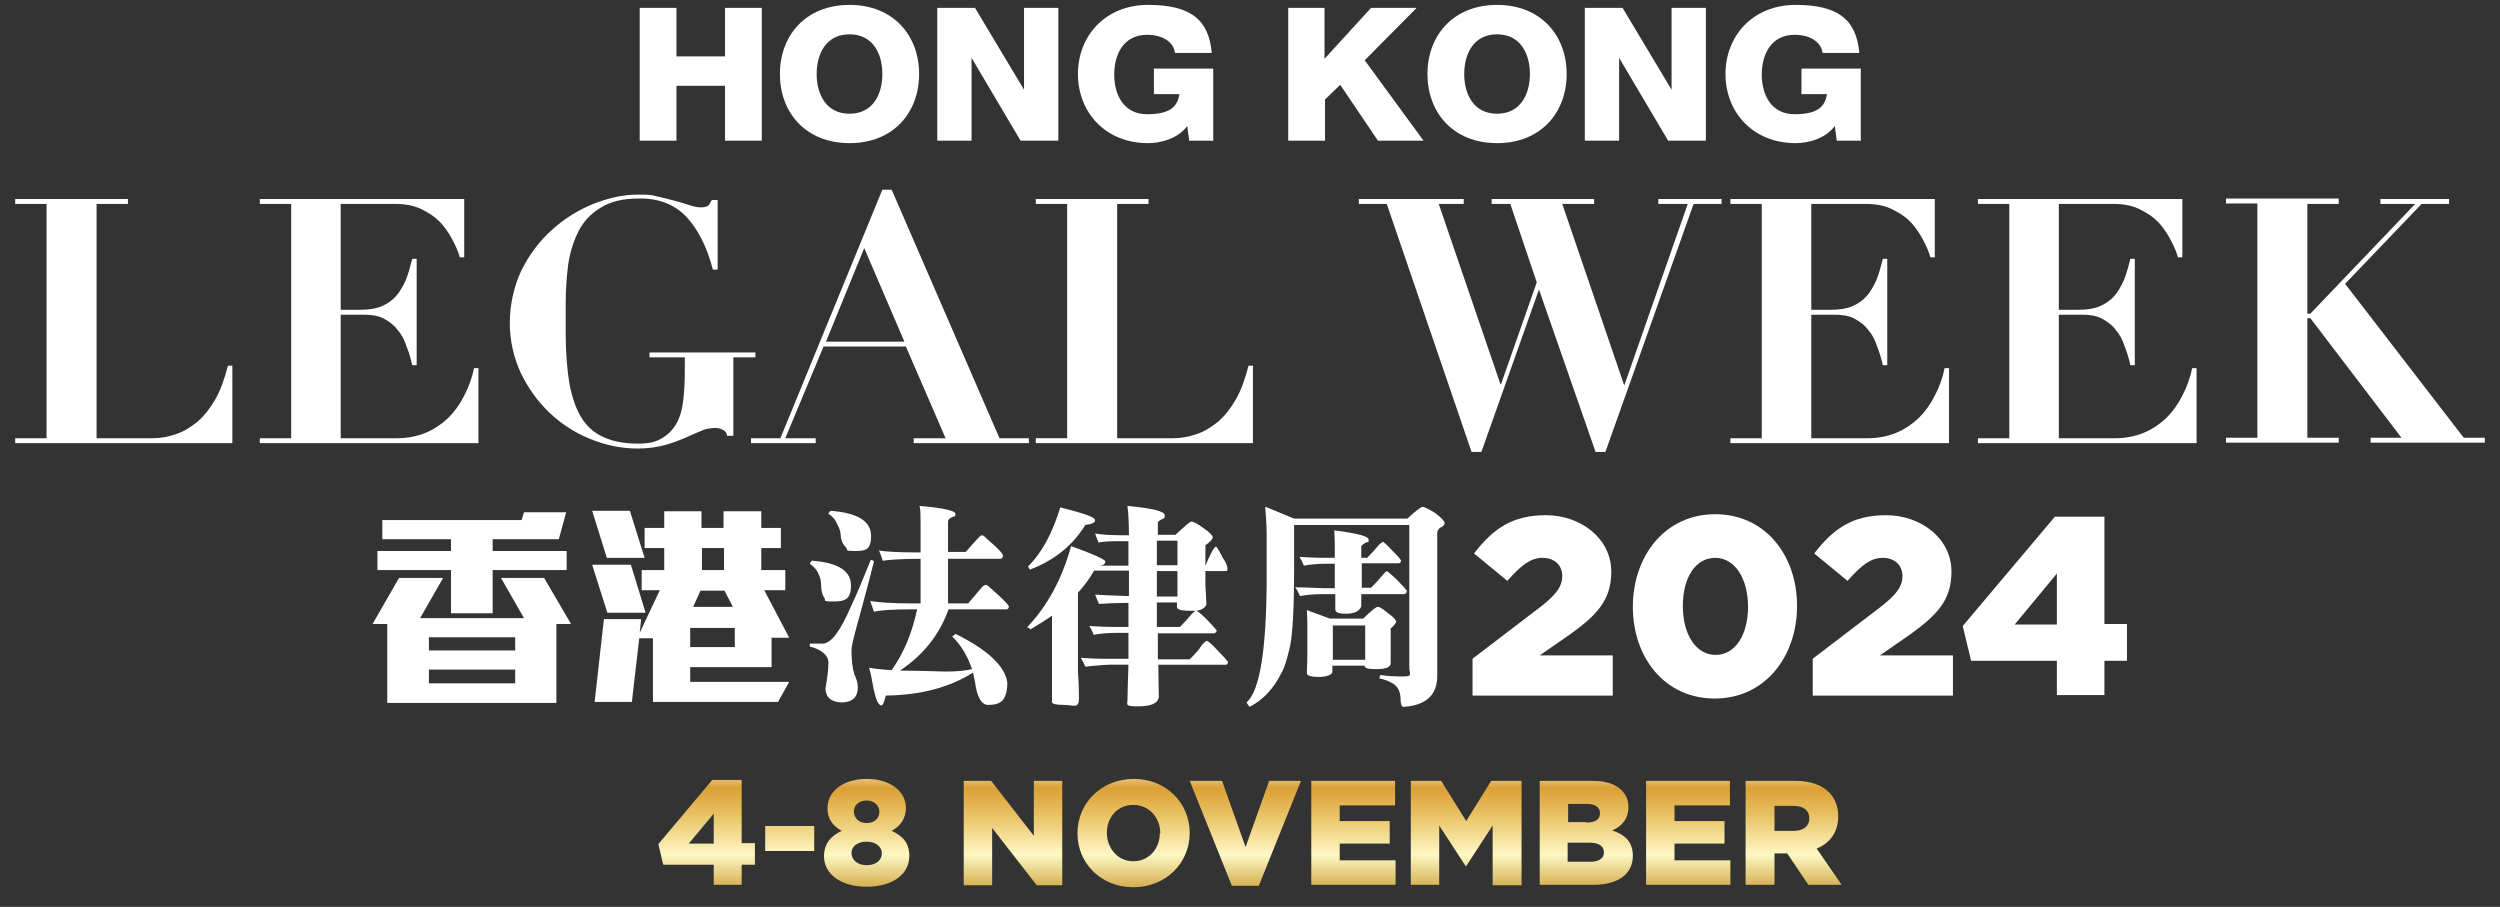<?xml version="1.0" encoding="UTF-8"?>
<svg xmlns="http://www.w3.org/2000/svg" width="510" height="185" xmlns:xlink="http://www.w3.org/1999/xlink" version="1.1" viewBox="0 0 510 185">
  <rect x="0" y="0" width="510" height="185" fill="#333333" stroke="none"/>
  <defs>
    <style>
      .cls-1 {
        fill: url(#linear-gradient);
      }

      .cls-2 {
        fill: #fff;
      }
    </style>
    <linearGradient id="linear-gradient" x1="255" y1="29.98" x2="255" y2="2.78" gradientTransform="translate(0 185.28) scale(1 -1)" gradientUnits="userSpaceOnUse">
      <stop offset="0" stop-color="#fff"/>
      <stop offset=".2" stop-color="#dba035"/>
      <stop offset=".4" stop-color="#e8c163"/>
      <stop offset=".7" stop-color="#fef8c4"/>
      <stop offset="1" stop-color="#ca9e35"/>
    </linearGradient>
  </defs>
  <!-- Generator: Adobe Illustrator 28.7.1, SVG Export Plug-In . SVG Version: 1.2.0 Build 142)  -->
  <g>
    <g id="Layer_1">
      <g id="Layer_1-2" data-name="Layer_1">
        <g>
          <g>
            <g>
              <path class="cls-2" d="M130.5,1.6h7.5v9.9h9.9V1.6h7.5v27.1h-7.5v-11.2h-9.9v11.2h-7.5V1.6Z"/>
              <path class="cls-2" d="M173.3,1c9,0,14.2,6.3,14.2,14.1s-5.2,14.1-14.2,14.1-14.2-6.3-14.2-14.1,5.2-14.1,14.2-14.1ZM173.3,23.2c4.8,0,6.7-4,6.7-8.1s-1.9-8.1-6.7-8.1-6.7,4-6.7,8.1,1.9,8.1,6.7,8.1Z"/>
              <path class="cls-2" d="M191.2,1.6h7.7l10,16.7h0V1.6h7v27.1h-7.7l-10-16.9h0v16.9h-7V1.6Z"/>
              <path class="cls-2" d="M247.4,28.7h-4.8l-.4-3c-1.9,2.6-5.4,3.5-8,3.5-8.7,0-14.3-6.3-14.3-14.1s5.6-14.1,14.3-14.1,12.4,3,13,9.8h-7.5c-.3-2.3-2.6-3.7-5.7-3.7-4.8,0-6.7,4-6.7,8.1s1.9,8.1,6.7,8.1,6.2-1.6,6.6-4.1h-5.2v-5.2h12.1v14.9l-.1-.2Z"/>
              <path class="cls-2" d="M262.7,1.6h7.5v10.4l9.5-10.4h9.3l-10.6,10.7,12,16.4h-9.3l-7.7-11.4-3.1,3v8.4h-7.5V1.6h-.1Z"/>
              <path class="cls-2" d="M305.4,1c9,0,14.2,6.3,14.2,14.1s-5.2,14.1-14.2,14.1-14.2-6.3-14.2-14.1,5.2-14.1,14.2-14.1ZM305.4,23.2c4.8,0,6.7-4,6.7-8.1s-1.9-8.1-6.7-8.1-6.7,4-6.7,8.1,1.9,8.1,6.7,8.1Z"/>
              <path class="cls-2" d="M323.3,1.6h7.7l10,16.7h0V1.6h7v27.1h-7.7l-10-16.9h0v16.9h-7V1.6Z"/>
              <path class="cls-2" d="M379.5,28.7h-4.8l-.4-3c-1.9,2.6-5.4,3.5-8,3.5-8.7,0-14.3-6.3-14.3-14.1s5.6-14.1,14.3-14.1,12.4,3,13,9.8h-7.5c-.3-2.3-2.6-3.7-5.7-3.7-4.8,0-6.7,4-6.7,8.1s1.9,8.1,6.7,8.1,6.2-1.6,6.6-4.1h-5.2v-5.2h12.1v14.9l-.1-.2Z"/>
            </g>
            <g>
              <g>
                <path class="cls-2" d="M26.1,40.6v1h-6.4v47.8h11.5c1.5,0,3.1-.3,4.6-.8,1.6-.5,3-1.4,4.4-2.5,1.4-1.2,2.6-2.7,3.7-4.6,1.1-1.9,1.9-4.2,2.6-6.9h.9v15.8H3.1v-1h6.4v-47.8H3.1v-1s23,0,23,0Z"/>
                <path class="cls-2" d="M94.7,40.6v11.9h-.9c-.2-.8-.6-1.8-1.2-3s-1.3-2.4-2.3-3.6c-1-1.2-2.3-2.2-3.9-3-1.6-.9-3.5-1.3-5.8-1.3h-11.1v21.6h3.9c1.7,0,3.2-.2,4.4-.7,1.2-.5,2.2-1.2,3-2.1.8-.9,1.4-2,2-3.3.5-1.3.9-2.7,1.3-4.3h.9v21.7h-.9c-.3-1.3-.7-2.7-1.2-3.9-.4-1.3-1-2.4-1.8-3.3-.7-1-1.7-1.7-2.8-2.3-1.1-.6-2.5-.8-4.1-.8h-4.7v25.2h11.5c2.1,0,4.1-.4,5.8-1.1,1.7-.7,3.2-1.7,4.6-3,1.3-1.3,2.4-2.8,3.3-4.6.9-1.7,1.6-3.6,2-5.6h.9v15.3h-44.6v-1h6.4v-47.8h-6.4v-1h41.8-.1Z"/>
                <path class="cls-2" d="M145.4,54.9c-1.2-4.6-3-8.1-5.4-10.7-2.4-2.5-5.7-3.8-9.7-3.7-3.2,0-5.8.6-7.8,1.9-2,1.2-3.5,2.8-4.5,4.8s-1.7,4.2-2.1,6.8c-.3,2.5-.5,5.1-.5,7.7v6.1c0,4.2.3,7.8.8,10.7.6,2.9,1.4,5.2,2.6,7s2.7,3,4.6,3.8,4.1,1.2,6.7,1.2,3.8-.4,5.1-1.2c1.3-.8,2.2-1.8,2.9-3.1.7-1.3,1.1-2.9,1.3-4.7.2-1.8.3-3.8.3-5.9v-2.7h-7.2v-1h21.6v1h-4.5v16h-1.3c0-.6-.4-1-.8-1.2s-.9-.4-1.5-.4c-1.1,0-2.2.2-3.2.7-1,.4-2.1.9-3.2,1.4-1.2.5-2.5,1-4,1.4s-3.3.7-5.5.7c-3.4,0-6.7-.7-9.8-2-3.2-1.3-5.9-3.1-8.3-5.4s-4.3-5-5.8-8.1c-1.4-3.1-2.2-6.5-2.2-10.1s.8-7.5,2.4-10.8c1.6-3.2,3.7-6,6.2-8.2,2.5-2.3,5.3-4,8.4-5.3,3.1-1.2,6.1-1.9,9.1-1.9s2.7.1,4.1.4c1.3.3,2.5.6,3.6.9,1.1.3,2.1.6,3,.9.9.3,1.6.4,2.2.4s1.1-.1,1.4-.3.5-.6.8-1.2h1.2v14.2h-1v-.1Z"/>
                <path class="cls-2" d="M159.2,89.4l20.8-50.7h1.9l22,50.7h6v1h-23.5v-1h6.5l-8.1-18.7h-16.8l-7.8,18.7h6.2v1h-13.2v-1h6ZM168.4,69.7h16.1l-8.2-19.1-7.8,19.1h-.1Z"/>
                <path class="cls-2" d="M234.3,40.6v1h-6.4v47.8h11.5c1.5,0,3.1-.3,4.6-.8,1.6-.5,3-1.4,4.4-2.5,1.4-1.2,2.6-2.7,3.7-4.6,1.1-1.9,1.9-4.2,2.6-6.9h.9v15.8h-44.3v-1h6.4v-47.8h-6.4v-1s23,0,23,0Z"/>
              </g>
              <g>
                <path class="cls-2" d="M298.6,40.6v1h-5.1l12.6,36.8h.1l7.3-20.8-5.4-16h-3.8v-1h20.9v1h-6.5l12.6,36.9h.1l12.9-36.9h-6v-1h12.9v1h-5.7l-18,50.6h-2l-11.5-33h-.1l-11.7,33h-2l-17.3-50.6h-5.7v-1h21.4Z"/>
                <path class="cls-2" d="M394.7,40.6v11.9h-.9c-.2-.8-.6-1.8-1.2-3s-1.3-2.4-2.3-3.6c-1-1.2-2.3-2.2-3.9-3-1.6-.9-3.5-1.3-5.8-1.3h-11.1v21.6h3.9c1.7,0,3.2-.2,4.4-.7,1.2-.5,2.2-1.2,3-2.1.8-.9,1.4-2,2-3.3.5-1.3.9-2.7,1.3-4.3h.9v21.7h-.9c-.3-1.3-.7-2.7-1.2-3.9-.4-1.3-1-2.4-1.8-3.3-.7-1-1.7-1.7-2.8-2.3-1.1-.6-2.5-.8-4.1-.8h-4.7v25.2h11.5c2.1,0,4.1-.4,5.8-1.1,1.7-.7,3.2-1.7,4.6-3,1.3-1.3,2.4-2.8,3.3-4.6.9-1.7,1.6-3.6,2-5.6h.9v15.3h-44.6v-1h6.4v-47.8h-6.4v-1h41.8-.1Z"/>
                <path class="cls-2" d="M445.2,40.6v11.9h-.9c-.2-.8-.6-1.8-1.2-3s-1.3-2.4-2.3-3.6c-1-1.2-2.3-2.2-3.9-3-1.6-.9-3.5-1.3-5.8-1.3h-11.1v21.6h3.9c1.7,0,3.2-.2,4.4-.7,1.2-.5,2.2-1.2,3-2.1.8-.9,1.4-2,2-3.3.5-1.3.9-2.7,1.3-4.3h.9v21.7h-.9c-.3-1.3-.7-2.7-1.2-3.9-.4-1.3-1-2.4-1.8-3.3-.7-1-1.7-1.7-2.8-2.3-1.1-.6-2.5-.8-4.1-.8h-4.7v25.2h11.5c2.1,0,4.1-.4,5.8-1.1,1.7-.7,3.2-1.7,4.6-3,1.3-1.3,2.4-2.8,3.3-4.6.9-1.7,1.6-3.6,2-5.6h.9v15.3h-44.6v-1h6.4v-47.8h-6.4v-1h41.8-.1Z"/>
                <path class="cls-2" d="M477.1,40.6v1h-6.4v22.4h.6l21.4-22.4h-7.1v-1h14v1h-5.6l-15.6,16.3,24.2,31.4h4.3v1h-23.3v-1h6.3l-18.6-24.4h-.6v24.4h6.4v1h-23v-1h6.4v-47.8h-6.4v-1h23v.1Z"/>
              </g>
            </g>
            <g>
              <g>
                <path class="cls-2" d="M113.5,127.3v16.1h-34.5v-16.1h-3l5.4-9.4h9l-4.7,8.2h21.2l-4.7-8.2h8.8l5.5,9.4h-3.1.1ZM100.5,116.3v8.8h-8.5v-8.8h-15v-3.9h15v-2.4h-14v-3.9h28.4l.5-1.6h8.6l-1.5,5.5h-13.5v2.4h15.1v3.9h-15.1ZM105.1,130h-17.6v2.7h17.6v-2.7ZM105.1,136.6h-17.6v2.8h17.6v-2.8Z"/>
                <path class="cls-2" d="M123.8,113.8l-3-9.6h7.7l3,9.6h-7.7ZM123.9,125l-3.1-9.8h7.9l3,9.8s-7.8,0-7.8,0ZM157.4,130.2v5.9h-16.6v3h20.2l-2.3,4.1h-25.5v-13h-2.8l-1.5,13h-7.6l1.9-16.9h7.6l-.3,2.8,4.1-8.7h-3.7v-4.1h4.6v-4.5h-4v-4.1h4v-3.4h7.6v3.4h4.5v-3.4h7.7v3.4h4v4.1h-4v4.5h4.9v4.1h-4.3l5.1,9.7h-3.7l.1.1ZM149.9,128.1h-9.1v3.9h9.1v-3.9ZM147.8,120.5h-4.9l-1.5,3.3h8.1l-1.7-3.3h0ZM147.7,111.8h-4.5v4.5h4.5v-4.5Z"/>
              </g>
              <g>
                <path class="cls-2" d="M177.8,114.2c.2.1.3.2.5.3-.5,2.1-1.5,5.8-2.9,11-1.1,3.9-1.7,6.3-1.7,7.1,0,2.1.2,3.7.6,5,.5,1,.7,1.9.7,2.6,0,2-1.1,3.1-3.4,3.1-2.1-.1-3.2-1.1-3.2-2.9.4-2.2.6-4,.6-5.3s-1.3-2.6-3.8-3.2v-.6h2.6c1.8,0,3.7-2.7,5.9-7.8,1-2.1,2.3-5.2,3.9-9.2l.2-.1ZM165.8,114.4c5.2.4,7.8,2.1,7.8,5s-1.2,3.3-3.7,3.3-1.2-.3-1.8-.8c-.4-.7-.6-1.6-.6-2.6,0-.8-.2-1.5-.4-1.9-.3-.9-.9-1.7-1.9-2.4.1-.3.3-.5.6-.7v.1ZM169.4,104.2c5.5.4,8.3,2.1,8.3,5.1s-1.2,3.1-3.4,3.1-1.2-.2-1.7-.7c-.7-.7-1.1-1.6-1.1-2.7-.1-.9-.4-1.5-.7-2-.3-.9-.9-1.6-1.8-2.2.1-.3.3-.5.5-.6h-.1ZM187.5,103.2c4.9.4,7.4,1,7.4,1.6s-.1.5-.4.6c-.7.2-1.1.6-1.1,1v6.2h3.6c.6-.7,1.5-1.7,2.7-3,.2-.2.4-.4.7-.4.2,0,.5.3.9.7,2.1,1.8,3.2,2.9,3.3,3.4,0,.4-.2.7-.5.7h-10.7v9.1h4.1c.7-.8,1.6-1.9,2.9-3.4.2-.2.5-.3.7-.4.2,0,.6.3,1,.7,2.3,2,3.5,3.2,3.7,3.7,0,.4-.2.6-.5.6h-11.8c-1.8,5.1-5.1,9.3-9.9,12.5,2.5,0,5.7.1,9.4.2,2.3,0,4.1-.2,5.3-.5-.9-2.6-2.2-4.9-4.1-6.7.2,0,.5-.2.7-.5,6.7,3.3,10.2,6.7,10.6,10,0,2.2-.6,3.6-1.7,4.1-.6.3-1.3.4-2.2.4-1.4,0-2.3-1.6-2.7-4.7-.1-.6-.3-1.3-.4-1.9-4.7,3-10.6,4.6-17.8,4.7-.3,1.3-.6,2-.9,2-.6,0-1.1-1.1-1.6-3.4-.2-1.3-.5-2.8-.9-4.3,1,.2,2.5.4,4.6.5,2.5-3.5,4.2-7.7,5.2-12.4h-.9c-4.2,0-6.8.2-7.9.5-.3-.8-.5-1.5-.8-2.2,1.7.3,4.6.5,8.8.5h1.5v-9.1c-4.1,0-6.6.2-7.7.4-.3-.8-.5-1.5-.8-2.1,1.7.3,4.5.4,8.5.4v-5.7c0-1.8,0-3.1-.2-3.7l-.1-.1Z"/>
                <path class="cls-2" d="M214.6,125.6c-1.4,1-2.9,1.9-4.4,2.8-.2-.3-.4-.4-.7-.4,4.2-4.4,7.2-10,9-16.6,4.5,1.6,6.8,2.7,7,3.1,0,.5-.4.8-1.1.9h5.8v-5h-.5c-2.8,0-4.6,0-5.6.3-.2-.6-.5-1.2-.7-1.9,1.1.3,3.4.4,6.8.4h.1c0-2.4-.1-4.4-.3-6,5.1.5,7.6,1.1,7.6,1.9s-.1.5-.3.7c-.7.3-1.1.6-1.1.8v2.5h3.6c1.9-1.8,3-2.7,3.2-2.7.5,0,1.4.5,2.6,1.4,1.2.8,1.8,1.5,1.8,1.8s-.5,1-1.5,1.6v4.2h0c1.1-2.6,1.8-3.9,2.2-3.9.2.2.7,1,1.4,2.4.6.8.9,1.6.9,2.1s-.1.5-.4.5h-4.1v3c.1,1.5.2,2.8.2,3.8-.2.6-.8,1.1-2,1.3.4.2,1.1.8,2,1.7,1,1,1.7,1.8,2.1,2.3,0,.3-.2.5-.5.6h-11.5v5.3h6.5c1.2-1.2,2-2.1,2.4-2.8.3-.4.7-.8,1.1-1,.4.2,1.1.8,2.1,1.9,1.1,1.1,1.8,1.9,2.2,2.4,0,.3-.1.6-.4.6h-13.8c0,3,.1,5.2.1,6.6-.2,1.3-1.6,1.9-4.3,1.9s-2.1-.4-2.1-1.2c0-1.4.1-3.8.2-7.3h-3.9c-2.3.1-3.9.3-4.9.4-.3-.7-.6-1.3-.9-1.8,1.3.1,3.2.2,5.9.2h3.8v-5.3h-2.2c-2.2,0-3.9.2-4.9.4-.2-.6-.5-1.2-.9-1.8,1.3.1,3.2.2,5.9.2h2.1v-4.9c-2.7,0-4.7.1-6,.2-.3-.7-.6-1.3-.8-1.9,1.3.1,3.5.2,6.9.3v-5.2h-7.1c-.9,1.6-2,3.1-3.3,4.5v16.1c.1,1.3.2,3.1.2,5.4s-1,1.4-3.1,1.4c-1.6,0-2.4-.2-2.4-.6v-17.7.1ZM216.3,103.5c4.7,1.2,7.1,2,7.1,2.6s-.7.8-2,1c-2.6,4.2-6.3,7.2-11.3,9.1-.2-.3-.3-.5-.4-.6,2.8-2.8,5-6.8,6.6-12.1h0ZM236,110.3v5h4.2v-5h-4.2ZM236,116.5v5.2h4.2v-5.2h-4.2ZM236,123v4.9h4.7c1.1-1.1,1.8-1.9,2.2-2.4.3-.4.7-.7,1-.9h-1c-1.8,0-2.7-.2-2.8-.7v-1h-4.2l.1.1Z"/>
                <path class="cls-2" d="M258.2,103.4l5.8,2.4h23.1c1.7-1.6,2.8-2.4,3.1-2.4s1.2.4,2.5,1.2c1.3,1,2,1.7,2,2.1s-.3.7-1,1c-.3.3-.5.7-.5.9v29.3c0,3.9-2.3,6-6.9,6.3-.4,0-.6-.7-.6-1.8s-.5-2.4-1.6-3c-.7-.4-1.6-.8-2.7-1,0-.4.2-.7.3-.7,1.1.2,2.6.3,4.6.3s1.2-.6,1.2-1.7v-29.2h-23.5v8.9c0,7.9-.3,13.2-.8,15.7-.6,2.6-1.1,4.4-1.7,5.4-1.6,3.3-3.8,5.7-6.6,7.1-.3-.4-.5-.7-.6-.9,2.7-2.4,4-10.6,4.1-24.4v-9.8c0-2.3-.2-4.2-.3-5.7h.1ZM282.1,110.5c.3.2.9.7,1.8,1.7.9.9,1.6,1.6,1.9,2.1,0,.3-.1.6-.4.6h-7.6v5h1.9c1.1-1.1,1.8-1.9,2.2-2.4.3-.4.7-.8,1-1,.4.2,1,.8,2,1.7,1,1,1.7,1.8,2.1,2.3,0,.4-.2.6-.5.7h-8.8v2.5c-.4,1-1.4,1.5-3.1,1.5s-2.2-.3-2.2-1v-3h-2.4c-2.2,0-3.8.2-4.8.4-.3-.7-.6-1.3-1-1.8,1.3,0,3.2.1,5.9.2h2.2v-5h-1.4c-2.3,0-3.9.2-4.9.4-.3-.7-.6-1.3-.9-1.8,1.3.1,3.2.2,5.9.2h1.3v-2.8c0-1-.1-1.9-.1-2.8,4.7.6,7,1.2,7,1.9s-.1.5-.4.5c-.6.3-.9.6-1.1.8v2.4h1.2c1-1,1.7-1.8,2.1-2.3.3-.4.7-.7,1-.9l.1-.1ZM266.7,124.5l4.6,1.7h6.8c1.6-1.6,2.6-2.4,3-2.4s1.1.5,2.2,1.4c1,.7,1.5,1.3,1.5,1.6s-.4.8-1.1,1.4v7.1c0,.8-1,1.2-2.9,1.2s-2.2-.2-2.4-.5v-.2h-6.6v1.2c0,.6-.9,1-2.5,1.1-1.7,0-2.6-.2-2.7-.7,0-1,.1-2.3.1-3.9v-6.4c0-1.1-.1-2.1-.1-2.8l.1.2ZM271.9,134.6h6.6v-7h-6.6v7Z"/>
              </g>
              <g>
                <path class="cls-2" d="M300.5,134.3l13.5-10.3c3.4-2.6,4.7-4.3,4.7-6.5s-1.6-3.7-4-3.7-4.3,1.4-7.2,4.7l-6.8-5.6c3.9-5,7.7-7.8,14.7-7.8s13.3,4.7,13.3,11.5h0c0,5.9-3,8.9-8.4,12.8l-6.2,4.3h14.9v8.2h-28.6v-7.5l.1-.1Z"/>
                <path class="cls-2" d="M333.1,123.8h0c0-10.3,6.5-18.9,16.8-18.9s16.7,8.5,16.7,18.7h0c0,10.3-6.5,18.9-16.8,18.9s-16.7-8.5-16.7-18.7ZM356.6,123.8h0c0-5.8-2.7-10-6.7-10s-6.6,4-6.6,9.8h0c0,5.9,2.7,10,6.7,10s6.6-4.1,6.6-9.8Z"/>
                <path class="cls-2" d="M369.9,134.3l13.5-10.3c3.4-2.6,4.7-4.3,4.7-6.5s-1.6-3.7-4-3.7-4.3,1.4-7.2,4.7l-6.8-5.6c3.9-5,7.7-7.8,14.7-7.8s13.3,4.7,13.3,11.5h0c0,5.9-3,8.9-8.4,12.8l-6.2,4.3h14.9v8.2h-28.6v-7.5l.1-.1Z"/>
                <path class="cls-2" d="M419.6,134.8h-17.5l-1.7-7.1,18.8-22.3h10.1v21.9h4.6v7.5h-4.6v7h-9.7v-7h0ZM419.6,127.4v-10.4l-8.6,10.4h8.6Z"/>
              </g>
            </g>
          </g>
          <path class="cls-1" d="M145.6,176.4h-10.3l-1-4.2,11-13.1h6v12.9h2.7v4.4h-2.7v4.1h-5.7v-4.1h0ZM145.6,172.1v-6.1l-5.1,6.1h5.1ZM156.1,168.5h10v5.1h-10v-5.1ZM168.1,174.7h0c0-2.6,1.4-4.2,3.6-5.2-1.6-.9-2.9-2.3-2.9-4.6h0c0-3.5,3.2-6,8-6s8,2.5,8,5.9h0c0,2.4-1.3,3.8-2.9,4.7,2.2,1,3.6,2.4,3.6,5.1h0c0,3.9-3.6,6.3-8.7,6.3s-8.7-2.5-8.7-6.2h0ZM179.9,174.1h0c0-1.4-1.3-2.4-3.1-2.4s-3.1.9-3.1,2.3h0c0,1.3,1.1,2.5,3.1,2.5s3.1-1.1,3.1-2.4h0ZM179.4,165.6h0c0-1.2-1-2.3-2.6-2.3s-2.6,1-2.6,2.2h0c0,1.4,1,2.4,2.6,2.4s2.6-1,2.6-2.3h0ZM196.7,159.3h5.5l8.7,11.2v-11.2h5.8v21.3h-5.2l-9.1-11.7v11.7h-5.8v-21.3h.1ZM219.8,170h0c0-6.2,4.9-11.1,11.5-11.1s11.4,4.9,11.4,11h0c0,6.2-4.9,11.1-11.5,11.1s-11.4-4.9-11.4-11ZM236.7,170h0c0-3.1-2.2-5.8-5.5-5.8s-5.4,2.6-5.4,5.7h0c0,3.1,2.2,5.8,5.4,5.8s5.4-2.6,5.4-5.7h.1ZM242.7,159.3h6.6l4.8,13.5,4.8-13.5h6.5l-8.6,21.4h-5.5l-8.6-21.4h0ZM267.5,159.3h17.1v5h-11.3v3.2h10.2v4.6h-10.2v3.4h11.4v5h-17.2v-21.3.1ZM287.8,159.3h6.2l5.1,8.2,5.1-8.2h6.2v21.3h-5.9v-12.2l-5.4,8.3h-.1l-5.4-8.3v12.1h-5.8v-21.3.1ZM314.1,159.3h10.9c2.7,0,4.6.7,5.8,1.9.9.9,1.4,2,1.4,3.4h0c0,2.5-1.4,4-3.3,4.8,2.6.9,4.2,2.3,4.2,5.2h0c0,3.7-3,5.9-8,5.9h-11v-21.3.1ZM323.6,167.8c1.8,0,2.8-.6,2.8-1.9h0c0-1.2-.9-1.9-2.7-1.9h-3.8v3.7h3.7v.1ZM324.4,175.8c1.8,0,2.8-.7,2.8-1.9h0c0-1.2-.9-2-2.9-2h-4.5v3.9h4.6ZM335.8,159.3h17.1v5h-11.3v3.2h10.2v4.6h-10.2v3.4h11.4v5h-17.2v-21.3.1ZM356.1,159.3h10.1c3.2,0,5.5.9,6.9,2.3,1.2,1.2,1.9,2.9,1.9,4.9h0c0,3.3-1.7,5.5-4.4,6.6l5.1,7.4h-6.8l-4.3-6.4h-2.6v6.4h-5.9v-21.3.1ZM365.9,169.5c2,0,3.2-1,3.2-2.5h0c0-1.7-1.2-2.6-3.2-2.6h-3.9v5.1h3.9Z"/>
        </g>
      </g>
    </g>
  </g>
</svg>